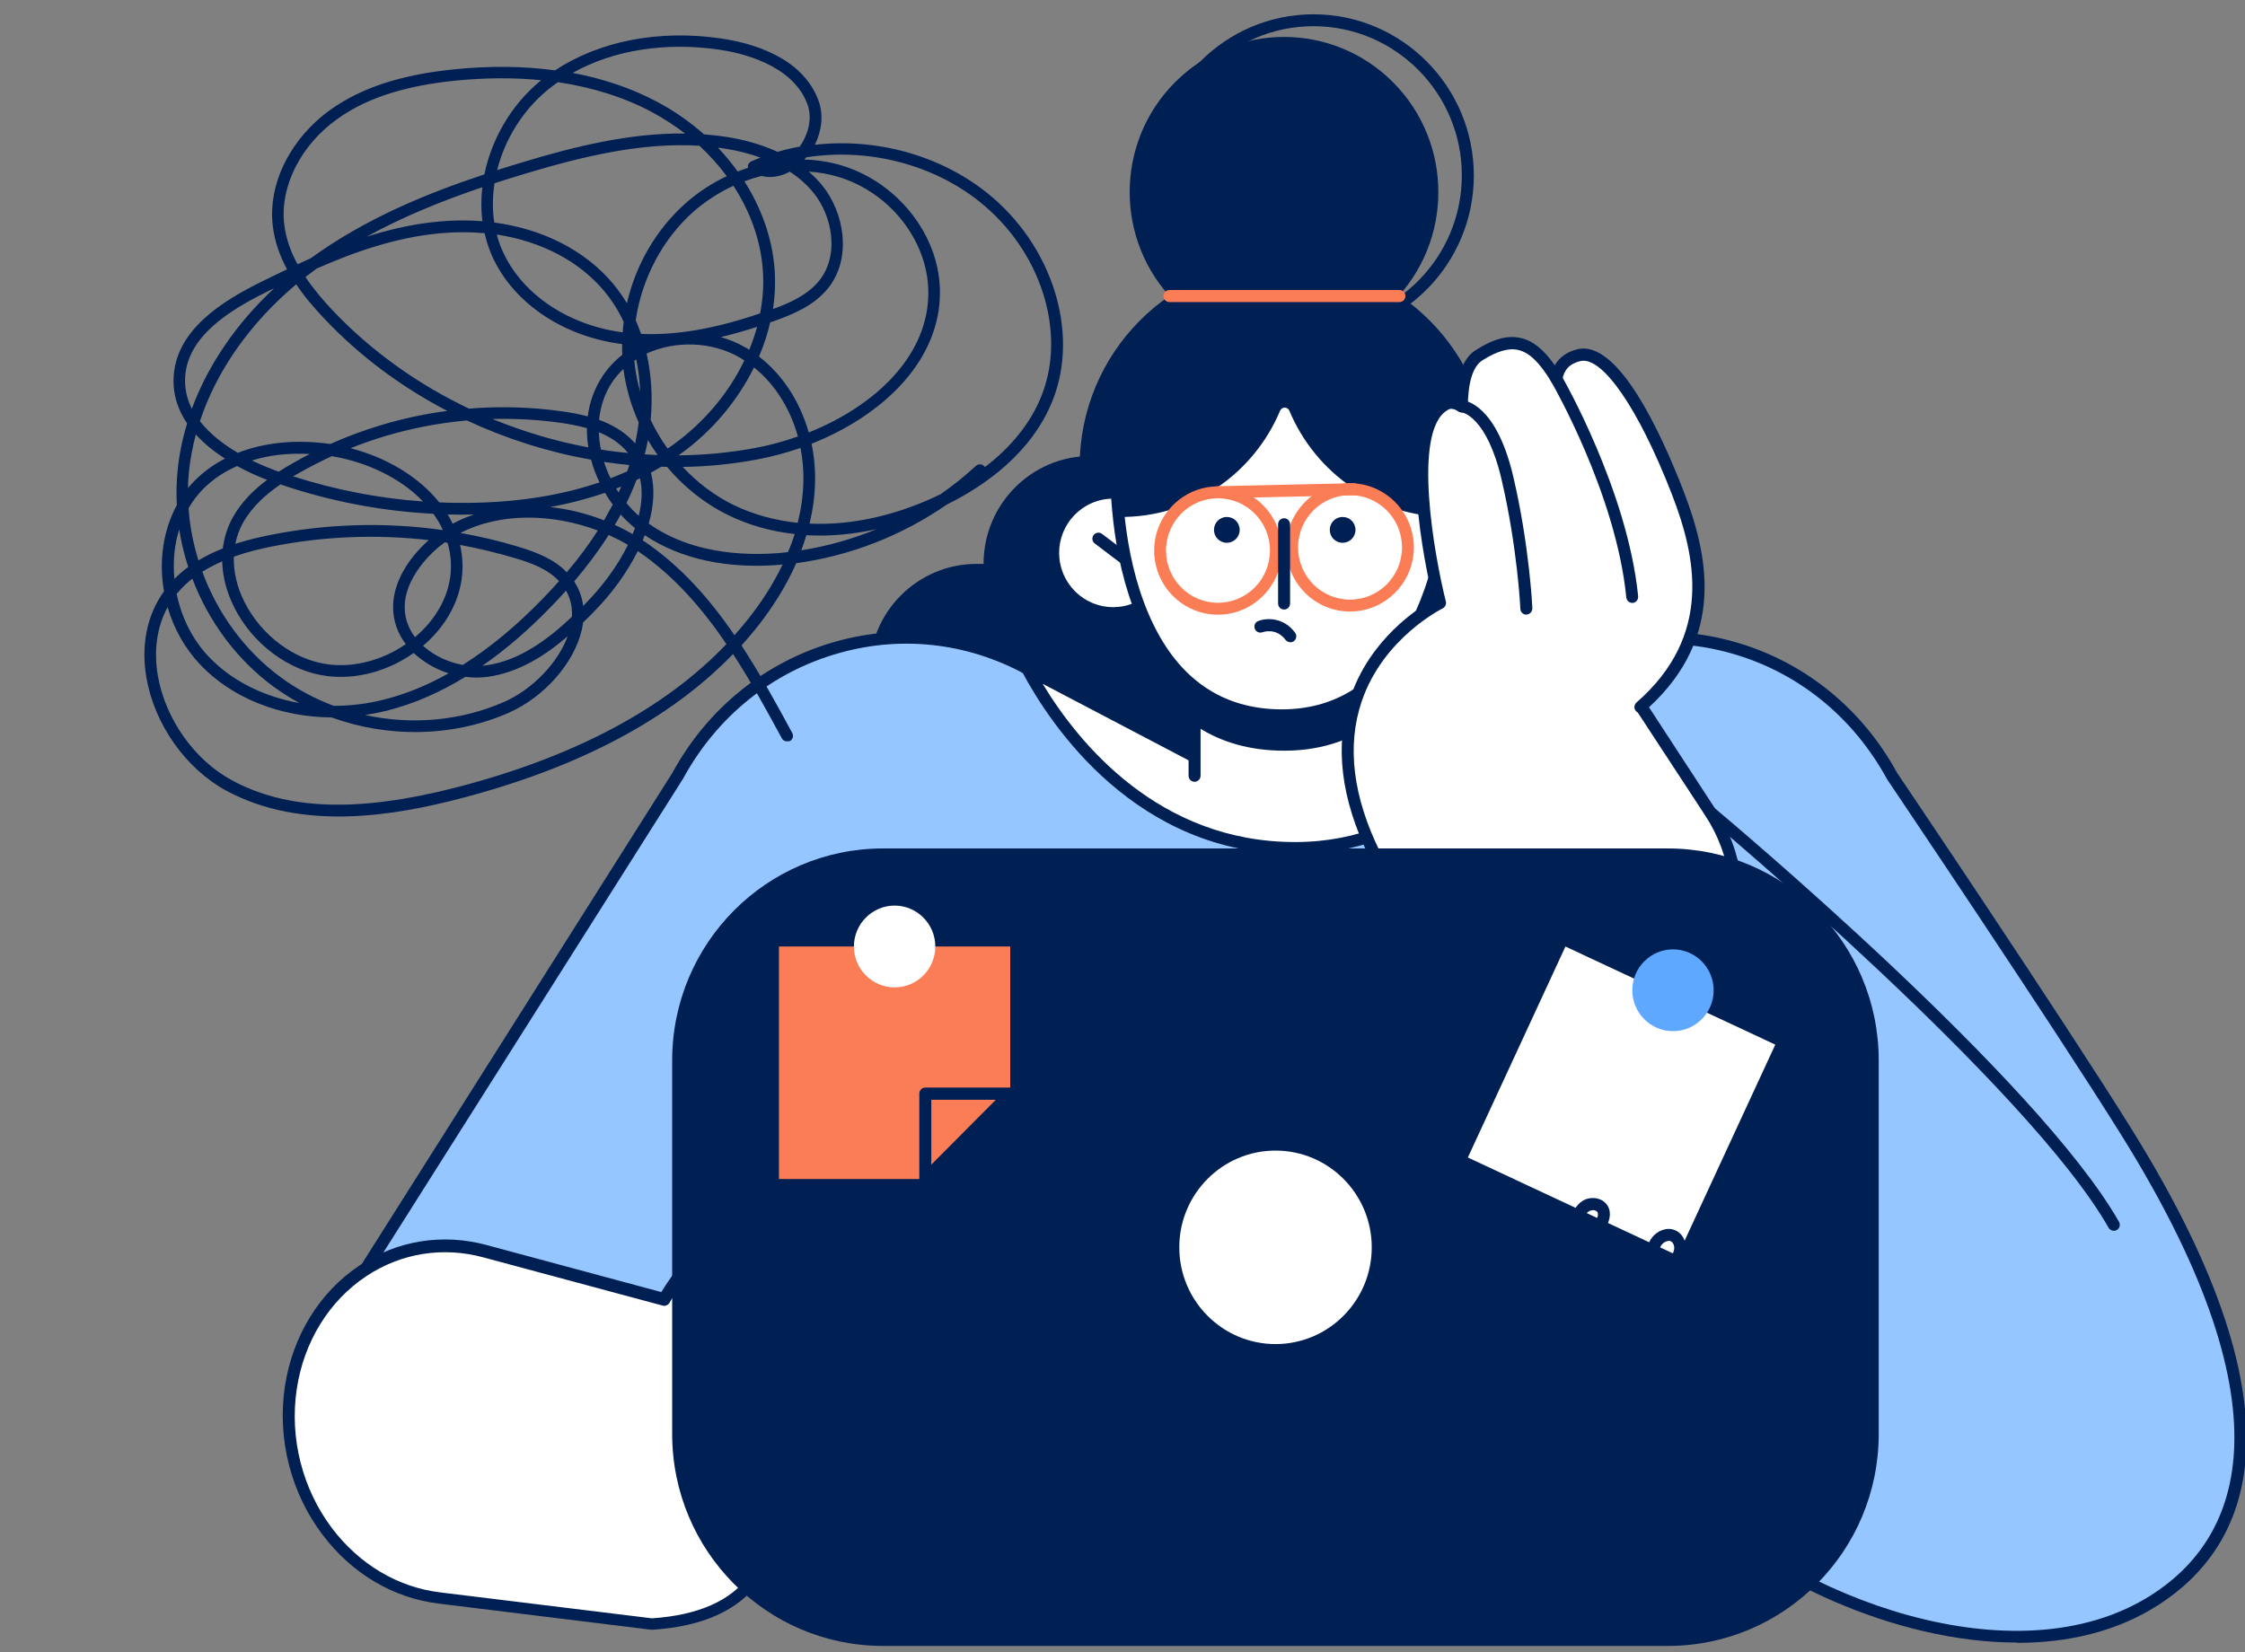 <svg xmlns="http://www.w3.org/2000/svg" width="125" height="92" viewBox="0 0 125 92" fill="none">
    <rect x="0" y="0" width="125" height="92" fill="#808080" stroke="none"/>
    <g clip-path="url(#clip0_2501_16647)">
        <path
            d="M66.449 33.201C66.624 32.634 66.719 32.034 66.719 31.403C66.719 28.085 64.048 25.392 60.741 25.392C57.434 25.392 54.764 28.077 54.764 31.403C54.636 31.403 54.509 31.403 54.382 31.403C51.083 31.403 48.404 34.089 48.404 37.414C48.404 40.739 51.075 43.425 54.382 43.425C56.21 43.425 57.84 42.602 58.937 41.307C59.867 43.401 61.958 44.864 64.39 44.864C67.689 44.864 70.368 42.178 70.368 38.853C70.368 36.255 68.731 34.048 66.441 33.209L66.449 33.201Z"
            fill="#001F53" />
        <path
            d="M76.624 33.201C76.449 32.634 76.354 32.034 76.354 31.403C76.354 28.085 79.025 25.392 82.332 25.392C85.639 25.392 88.31 28.077 88.31 31.403C88.437 31.403 88.564 31.403 88.691 31.403C91.99 31.403 94.669 34.089 94.669 37.414C94.669 40.739 91.998 43.425 88.691 43.425C86.863 43.425 85.233 42.602 84.136 41.307C83.206 43.401 81.116 44.864 78.683 44.864C75.384 44.864 72.705 42.178 72.705 38.853C72.705 36.255 74.343 34.048 76.632 33.209L76.624 33.201Z"
            fill="#001F53" />
        <path
            d="M118.43 63.097C114.574 56.894 105.345 43.209 105.345 43.209C101.378 35.943 92.491 33.377 85.48 37.47L76.274 42.609H67.395L57.586 37.47C50.566 33.377 41.679 35.943 37.72 43.209L19.445 72.113L26.305 76.781C26.305 81.953 26.289 83.496 26.289 83.496H94.065C99.908 89.419 112.5 93.888 119.972 89.1C130.227 82.537 121.268 67.645 118.43 63.089V63.097Z"
            fill="#96C6FF" />
        <path
            d="M112.309 91.474C105.488 91.474 97.976 87.868 93.922 83.832H26.289C26.201 83.832 26.114 83.8 26.05 83.736C25.987 83.672 25.955 83.584 25.955 83.496C25.955 83.496 25.963 81.985 25.971 76.957L19.262 72.393C19.111 72.289 19.071 72.089 19.166 71.938L37.442 43.033C39.413 39.42 42.649 36.822 46.536 35.727C50.336 34.664 54.326 35.176 57.76 37.182L67.482 42.282H76.195L85.321 37.182C88.747 35.184 92.737 34.664 96.537 35.735C100.425 36.822 103.66 39.428 105.639 43.057C105.719 43.169 114.9 56.79 118.716 62.929C128.788 79.124 125.06 86.262 120.155 89.395C117.857 90.866 115.147 91.49 112.317 91.49L112.309 91.474ZM26.623 83.16H94.065C94.153 83.16 94.24 83.192 94.304 83.256C99.828 88.852 112.198 93.68 119.797 88.82C124.447 85.846 127.937 78.996 118.152 63.273C114.344 57.15 105.162 43.537 105.075 43.401C103.167 39.9 100.075 37.414 96.362 36.375C92.737 35.359 88.93 35.847 85.655 37.758L76.449 42.905C76.402 42.929 76.346 42.945 76.29 42.945H67.411C67.355 42.945 67.308 42.929 67.26 42.905L57.45 37.758C54.159 35.839 50.359 35.343 46.727 36.367C43.014 37.406 39.922 39.892 38.03 43.369L19.913 72.017L26.504 76.502C26.591 76.566 26.647 76.67 26.647 76.782C26.647 80.634 26.639 82.473 26.631 83.16H26.623Z"
            fill="#001F53" />
        <path
            d="M71.537 37.47C77.846 37.47 82.96 32.327 82.96 25.983C82.96 19.639 77.846 14.496 71.537 14.496C65.228 14.496 60.113 19.639 60.113 25.983C60.113 32.327 65.228 37.47 71.537 37.47Z"
            fill="#001F53" />
        <path
            d="M77.57 16.808C80.925 13.433 80.925 7.962 77.57 4.588C74.214 1.213 68.773 1.213 65.417 4.588C62.061 7.962 62.061 13.433 65.417 16.808C68.773 20.182 74.214 20.182 77.57 16.808Z"
            fill="#001F53" />
        <path
            d="M73.134 18.749C68.214 18.749 64.207 14.72 64.207 9.772C64.207 4.824 68.214 0.796 73.134 0.796C78.055 0.796 82.062 4.824 82.062 9.772C82.062 14.72 78.055 18.749 73.134 18.749ZM73.134 1.459C68.579 1.459 64.875 5.184 64.875 9.764C64.875 14.345 68.579 18.07 73.134 18.07C77.689 18.07 81.394 14.345 81.394 9.764C81.394 5.184 77.689 1.459 73.134 1.459Z"
            fill="#001F53" />
        <path
            d="M59.112 31.698C59.613 33.289 61.298 34.176 62.88 33.673C64.462 33.169 65.344 31.475 64.843 29.884C64.342 28.293 62.657 27.406 61.075 27.91C59.493 28.413 58.611 30.108 59.112 31.698Z"
            fill="white" />
        <path
            d="M62.665 31.475C62.594 31.475 62.522 31.451 62.466 31.411L60.956 30.268C60.805 30.156 60.781 29.948 60.892 29.796C61.004 29.652 61.21 29.62 61.361 29.732L62.872 30.875C63.023 30.987 63.047 31.195 62.935 31.347C62.872 31.435 62.769 31.483 62.665 31.483V31.475Z"
            fill="#001F53" />
        <path
            d="M83.341 31.698C82.841 33.289 81.155 34.176 79.573 33.673C77.992 33.169 77.109 31.475 77.61 29.884C78.111 28.293 79.796 27.406 81.378 27.91C82.96 28.413 83.842 30.108 83.341 31.698Z"
            fill="white" />
        <path
            d="M79.788 31.475C79.685 31.475 79.589 31.427 79.518 31.339C79.406 31.195 79.438 30.979 79.581 30.867L81.092 29.724C81.235 29.612 81.449 29.644 81.561 29.788C81.672 29.932 81.64 30.148 81.497 30.26L79.987 31.403C79.923 31.451 79.86 31.467 79.788 31.467V31.475Z"
            fill="#001F53" />
        <path
            d="M57.204 37.254C58.905 40.435 63.54 47.23 72.109 47.23C80.011 47.23 84.303 40.851 86.156 37.094C85.933 37.214 85.702 37.334 85.48 37.462L76.274 42.602H67.395L57.586 37.462C57.458 37.39 57.331 37.318 57.204 37.254Z"
            fill="white" />
        <path
            d="M72.109 47.566C63.293 47.566 58.539 40.467 56.91 37.414C56.838 37.286 56.862 37.126 56.965 37.014C57.069 36.91 57.228 36.886 57.363 36.958L57.466 37.014C57.562 37.07 57.657 37.118 57.752 37.174L67.475 42.274H76.187L85.313 37.174C85.535 37.046 85.766 36.918 85.996 36.798C86.124 36.734 86.283 36.758 86.386 36.854C86.489 36.958 86.513 37.11 86.45 37.238C84.558 41.091 80.17 47.557 72.109 47.557V47.566ZM58.062 38.093C60.034 41.355 64.501 46.894 72.109 46.894C79.168 46.894 83.302 41.658 85.345 37.925L76.441 42.905C76.394 42.929 76.338 42.945 76.282 42.945H67.403C67.347 42.945 67.3 42.929 67.252 42.905L58.078 38.093H58.062Z"
            fill="#001F53" />
        <path d="M76.553 34.912H66.513V43.201H76.553V34.912Z" fill="white" />
        <path
            d="M76.553 43.537C76.37 43.537 76.219 43.385 76.219 43.201V35.248H66.847V43.201C66.847 43.385 66.695 43.537 66.513 43.537C66.33 43.537 66.179 43.385 66.179 43.201V34.912C66.179 34.728 66.33 34.576 66.513 34.576H76.553C76.736 34.576 76.886 34.728 76.886 34.912V43.201C76.886 43.385 76.736 43.537 76.553 43.537Z"
            fill="#001F53" />
        <path
            d="M66.513 40.371C67.753 41.219 69.287 41.746 71.179 41.802C73.381 41.866 75.146 41.267 76.553 40.252V35.583H66.513V40.371Z"
            fill="#001F53" />
        <path
            d="M71.839 16.311C66.656 16.143 62.323 20.116 62.156 25.2C61.989 30.276 63.341 39.588 71.068 39.844C78.794 40.1 80.75 30.891 80.917 25.815C81.084 20.739 77.014 16.479 71.839 16.311Z"
            fill="white" />
        <path
            d="M71.37 40.179C71.266 40.179 71.163 40.179 71.06 40.179C67.57 40.068 64.899 38.085 63.349 34.464C61.815 30.891 61.775 26.791 61.822 25.192C61.902 22.642 62.991 20.284 64.891 18.541C66.783 16.807 69.255 15.887 71.847 15.975C77.204 16.151 81.418 20.572 81.251 25.823C81.195 27.422 80.885 31.515 79.128 34.976C77.395 38.381 74.716 40.179 71.378 40.179H71.37ZM71.513 16.639C69.207 16.639 67.029 17.478 65.336 19.029C63.571 20.643 62.562 22.842 62.482 25.208C62.435 26.759 62.474 30.747 63.953 34.192C65.416 37.606 67.816 39.396 71.076 39.5C74.343 39.604 76.847 37.981 78.524 34.672C80.225 31.323 80.527 27.35 80.575 25.799C80.734 20.915 76.807 16.807 71.815 16.639C71.712 16.639 71.608 16.639 71.505 16.639H71.513Z"
            fill="#001F53" />
        <path
            d="M71.839 16.311C66.656 16.143 62.323 20.116 62.156 25.2C62.125 26.255 62.156 27.486 62.291 28.789C66.33 28.845 69.804 26.383 71.274 22.874C71.37 22.642 71.696 22.642 71.791 22.874C73.246 26.351 76.656 28.789 80.647 28.789C80.805 27.718 80.893 26.703 80.917 25.815C81.084 20.739 77.014 16.479 71.839 16.311Z"
            fill="#001F53" />
        <path
            d="M77.92 16.823H65.114C64.931 16.823 64.78 16.671 64.78 16.487C64.78 16.303 64.931 16.151 65.114 16.151H77.92C78.103 16.151 78.254 16.303 78.254 16.487C78.254 16.671 78.103 16.823 77.92 16.823Z"
            fill="#FB7D56" />
        <path
            d="M71.847 35.767C71.743 35.767 71.648 35.719 71.576 35.631C71.052 34.928 70.305 35.208 70.296 35.208C70.13 35.272 69.931 35.192 69.867 35.016C69.804 34.84 69.883 34.648 70.058 34.584C70.479 34.416 71.449 34.344 72.109 35.232C72.22 35.383 72.189 35.591 72.045 35.703C71.982 35.751 71.918 35.767 71.847 35.767Z"
            fill="#001F53" />
        <path
            d="M67.816 27.75C67.633 27.75 67.49 27.606 67.482 27.422C67.482 27.238 67.626 27.086 67.808 27.078L75.376 26.91C75.567 26.91 75.71 27.054 75.718 27.238C75.718 27.422 75.575 27.574 75.392 27.582L67.824 27.75H67.816Z"
            fill="#FB7D56" />
        <path
            d="M75.169 34.056C73.206 34.056 71.616 32.45 71.616 30.483C71.616 28.517 73.214 26.91 75.169 26.91C77.125 26.91 78.723 28.517 78.723 30.483C78.723 32.45 77.125 34.056 75.169 34.056ZM75.169 27.574C73.58 27.574 72.276 28.877 72.276 30.483C72.276 32.09 73.572 33.393 75.169 33.393C76.767 33.393 78.063 32.09 78.063 30.483C78.063 28.877 76.767 27.574 75.169 27.574Z"
            fill="#FB7D56" />
        <path
            d="M67.816 34.232C65.853 34.232 64.263 32.626 64.263 30.659C64.263 28.693 65.861 27.086 67.816 27.086C69.772 27.086 71.37 28.693 71.37 30.659C71.37 32.626 69.772 34.232 67.816 34.232ZM67.816 27.75C66.226 27.75 64.923 29.053 64.923 30.659C64.923 32.266 66.219 33.569 67.816 33.569C69.414 33.569 70.71 32.266 70.71 30.659C70.71 29.053 69.414 27.75 67.816 27.75Z"
            fill="#FB7D56" />
        <path
            d="M71.497 33.945C71.314 33.945 71.163 33.793 71.163 33.609V29.197C71.163 29.013 71.314 28.861 71.497 28.861C71.68 28.861 71.831 29.013 71.831 29.197V33.609C71.831 33.793 71.68 33.945 71.497 33.945Z"
            fill="#001F53" />
        <path
            d="M75.472 29.508C75.472 29.908 75.154 30.228 74.756 30.228C74.359 30.228 74.041 29.908 74.041 29.508C74.041 29.109 74.359 28.789 74.756 28.789C75.154 28.789 75.472 29.109 75.472 29.508Z"
            fill="#001F53" />
        <path
            d="M69.025 29.508C69.025 29.908 68.707 30.228 68.309 30.228C67.912 30.228 67.594 29.908 67.594 29.508C67.594 29.109 67.912 28.789 68.309 28.789C68.707 28.789 69.025 29.109 69.025 29.508Z"
            fill="#001F53" />
        <path
            d="M95.234 45.239L91.434 39.42L91.338 39.372C95.512 35.735 94.979 31.467 93.405 27.414C91.768 23.185 89.597 19.396 87.92 19.772C87.038 19.972 86.744 20.564 86.656 21.083C85.424 19.069 84.335 18.533 82.364 19.772C81.664 20.212 81.402 21.275 81.402 22.626C81.076 22.394 80.75 22.346 80.416 22.538C77.801 24.089 80.178 33.561 80.178 33.561C80.178 33.561 71.648 37.678 76.545 47.605C77.872 50.299 79.017 52.521 79.971 54.32C82.07 58.285 86.768 60.059 90.949 58.468C96.259 56.446 98.342 50.004 95.226 45.223L95.234 45.239Z"
            fill="white" />
        <path
            d="M87.833 59.396C84.51 59.396 81.322 57.581 79.685 54.488C78.62 52.473 77.459 50.203 76.258 47.757C74.645 44.488 74.287 41.474 75.193 38.821C76.306 35.551 78.977 33.857 79.796 33.393C79.375 31.634 77.666 23.793 80.249 22.25C80.456 22.13 80.742 22.026 81.084 22.106C81.155 20.763 81.521 19.9 82.189 19.484C83.174 18.861 83.969 18.653 84.693 18.829C85.353 18.981 85.949 19.46 86.569 20.34C86.831 19.892 87.268 19.58 87.849 19.445C90.114 18.933 92.491 24.137 93.715 27.286C95.099 30.851 96.116 35.423 91.815 39.388L95.512 45.056C97.054 47.414 97.436 50.307 96.569 52.993C95.703 55.679 93.699 57.789 91.068 58.796C90.003 59.204 88.906 59.396 87.825 59.396H87.833ZM80.837 22.762C80.742 22.762 80.662 22.794 80.591 22.842C78.62 24.009 79.86 30.931 80.504 33.497C80.543 33.649 80.464 33.809 80.329 33.881C80.297 33.897 77.022 35.519 75.821 39.052C74.979 41.53 75.32 44.368 76.855 47.469C78.063 49.907 79.208 52.17 80.273 54.176C82.292 57.981 86.831 59.7 90.838 58.173C93.27 57.245 95.13 55.287 95.941 52.793C96.744 50.299 96.386 47.621 94.955 45.431L91.187 39.676C91.092 39.628 91.02 39.532 91.005 39.42C90.989 39.308 91.036 39.196 91.116 39.124C95.401 35.391 94.423 30.971 93.095 27.542C91.235 22.746 89.216 19.828 88 20.108C87.412 20.244 87.085 20.579 86.99 21.147C86.966 21.283 86.863 21.395 86.728 21.419C86.585 21.443 86.45 21.387 86.378 21.267C85.718 20.18 85.154 19.636 84.542 19.492C84.001 19.364 83.365 19.548 82.538 20.068C82.014 20.396 81.736 21.291 81.728 22.642C81.728 22.77 81.656 22.882 81.545 22.938C81.434 22.994 81.298 22.986 81.195 22.914C81.044 22.81 80.925 22.77 80.822 22.77L80.837 22.762Z"
            fill="#001F53" />
        <path
            d="M84.987 34.232C84.812 34.232 84.661 34.089 84.653 33.913C84.653 33.881 84.494 30.499 83.604 26.695C82.777 23.154 81.394 22.962 81.378 22.962C81.195 22.946 81.06 22.786 81.068 22.602C81.084 22.418 81.235 22.274 81.426 22.29C81.616 22.306 83.318 22.538 84.256 26.535C85.162 30.395 85.321 33.841 85.321 33.873C85.321 34.056 85.186 34.216 85.003 34.224C85.003 34.224 84.995 34.224 84.987 34.224V34.232Z"
            fill="#001F53" />
        <path
            d="M90.885 33.577C90.718 33.577 90.575 33.449 90.551 33.273C89.987 27.502 86.41 21.323 86.37 21.259C86.275 21.099 86.33 20.891 86.489 20.803C86.648 20.707 86.855 20.763 86.942 20.923C86.982 20.987 90.623 27.302 91.211 33.209C91.227 33.393 91.092 33.561 90.909 33.577C90.901 33.577 90.885 33.577 90.877 33.577H90.885Z"
            fill="#001F53" />
        <path
            d="M117.691 68.54C117.571 68.54 117.46 68.476 117.404 68.372C112.929 60.507 95.21 45.647 95.027 45.503C94.884 45.383 94.868 45.175 94.987 45.032C95.106 44.888 95.313 44.872 95.456 44.992C96.188 45.607 113.454 60.083 117.985 68.045C118.072 68.205 118.024 68.412 117.857 68.5C117.802 68.532 117.746 68.548 117.691 68.548V68.54Z"
            fill="#001F53" />
        <path
            d="M54.8 57.767C51.163 58.804 45.722 63.178 43.5 65.054C43.17 65.321 42.839 65.614 42.494 65.918C38.551 69.508 36.983 72.362 36.983 72.362L26.999 69.677C21.932 68.311 17.006 71.782 16.185 77.292C15.347 82.937 19.164 88.337 24.454 88.984L36.289 90.441C44.516 89.889 42.797 83.267 42.797 83.267C42.797 83.267 51.535 91.743 55.266 85.755C55.977 84.609 56.031 83.586 55.639 82.685C58.046 83.295 60.258 83.254 61.574 81.832C63.76 79.456 59.679 76.517 55.399 74.29C59.638 75.82 64.258 76.816 65.242 74.397C66.246 71.924 61.856 68.434 56.837 66.055C57.525 64.848 58.397 63.655 59.287 63.238C61.314 62.304 68.22 63.676 68.244 60.336C68.258 56.989 59.456 56.446 54.794 57.776L54.8 57.767Z"
            fill="white" />
        <path
            d="M52.705 88.098C52.542 88.136 52.37 88.169 52.202 88.184C48.844 88.597 44.86 85.511 43.269 84.132C43.345 85.116 43.254 86.707 42.256 88.094C41.117 89.679 39.124 90.58 36.324 90.761C36.301 90.767 36.283 90.763 36.258 90.76L24.423 89.304C21.892 88.994 19.595 87.635 17.959 85.469C16.194 83.138 15.431 80.132 15.86 77.229C16.282 74.402 17.802 71.938 20.036 70.462C22.137 69.075 24.64 68.677 27.09 69.335L36.822 71.956C37.276 71.208 38.919 68.714 42.269 65.659C42.619 65.338 42.966 65.041 43.289 64.784C45.484 62.931 51 58.49 54.706 57.436C58.603 56.328 65.054 56.494 67.525 58.387C68.231 58.926 68.589 59.58 68.584 60.321C68.568 62.862 65.231 63.015 62.545 63.128C61.26 63.187 60.055 63.236 59.428 63.525C58.794 63.815 58.064 64.638 57.313 65.892C61.908 68.134 66.708 71.666 65.553 74.504C64.828 76.286 62.394 76.635 58.315 75.543C60.851 77.158 62.255 78.647 62.486 79.981C62.614 80.731 62.391 81.416 61.825 82.035C60.654 83.308 58.746 83.671 56.151 83.122C56.353 84.018 56.156 84.952 55.556 85.908C54.833 87.074 53.877 87.802 52.709 88.08L52.705 88.098ZM42.727 82.938C42.836 82.913 42.949 82.943 43.033 83.022C43.086 83.075 48.223 88.005 52.12 87.522C53.319 87.376 54.276 86.722 54.995 85.573C55.605 84.59 55.721 83.692 55.345 82.821C55.292 82.702 55.317 82.564 55.394 82.472C55.478 82.378 55.605 82.332 55.728 82.368C58.369 83.038 60.26 82.777 61.334 81.61C61.756 81.148 61.92 80.665 61.827 80.129C61.559 78.608 59.289 76.7 55.25 74.597C55.093 74.519 55.024 74.33 55.099 74.164C55.167 74 55.353 73.923 55.514 73.983C60.879 75.919 64.228 76.026 64.937 74.281C65.875 71.979 61.322 68.561 56.698 66.367C56.615 66.329 56.549 66.255 56.519 66.163C56.497 66.07 56.501 65.979 56.546 65.894C57.449 64.316 58.326 63.319 59.145 62.943C59.882 62.604 61.101 62.544 62.509 62.488C65.031 62.373 67.901 62.249 67.91 60.341C67.917 59.814 67.653 59.351 67.117 58.944C64.837 57.203 58.571 57.059 54.888 58.107C51.304 59.124 45.878 63.495 43.712 65.332C43.389 65.59 43.057 65.882 42.721 66.192C38.874 69.703 37.297 72.517 37.279 72.546C37.205 72.679 37.049 72.748 36.901 72.71L26.918 70.024C24.658 69.412 22.343 69.782 20.406 71.064C18.328 72.437 16.914 74.728 16.521 77.368C16.116 80.093 16.837 82.919 18.486 85.106C20.015 87.124 22.15 88.391 24.497 88.679L36.305 90.125C38.877 89.949 40.698 89.146 41.708 87.74C43.087 85.826 42.484 83.399 42.477 83.368C42.442 83.22 42.504 83.065 42.634 82.993C42.663 82.978 42.693 82.963 42.724 82.956L42.727 82.938Z"
            fill="#001F53" />
        <path
            d="M58.579 74.439C58.516 74.439 58.444 74.424 58.388 74.376C58.349 74.352 54.565 71.706 51.957 70.707C51.782 70.643 51.703 70.451 51.767 70.275C51.83 70.099 52.021 70.011 52.196 70.083C54.883 71.114 58.619 73.72 58.77 73.832C58.921 73.936 58.961 74.144 58.849 74.296C58.786 74.391 58.682 74.439 58.579 74.439Z"
            fill="#001F53" />
        <path
            d="M53.611 90.346C53.508 90.346 53.404 90.299 53.333 90.203C50.582 86.198 43.261 81.681 43.189 81.634C43.03 81.538 42.983 81.33 43.078 81.17C43.173 81.01 43.38 80.962 43.539 81.058C43.841 81.242 51.059 85.694 53.881 89.819C53.984 89.971 53.945 90.179 53.794 90.282C53.738 90.323 53.666 90.338 53.603 90.338L53.611 90.346Z"
            fill="#001F53" />
        <path
            d="M55.296 82.121C55.193 82.121 55.089 82.073 55.026 81.977C52.705 78.628 47.903 75.503 47.855 75.471C47.705 75.367 47.657 75.167 47.752 75.007C47.855 74.855 48.054 74.807 48.213 74.903C48.412 75.031 53.174 78.132 55.566 81.594C55.67 81.746 55.638 81.953 55.487 82.057C55.431 82.097 55.36 82.121 55.296 82.121Z"
            fill="#001F53" />
        <path
            d="M92.865 47.25H49.167C42.683 47.25 37.426 52.536 37.426 59.057V79.856C37.426 86.376 42.683 91.662 49.167 91.662H92.865C99.349 91.662 104.606 86.376 104.606 79.856V59.057C104.606 52.536 99.349 47.25 92.865 47.25Z"
            fill="#001F53" />
        <path
            d="M76.378 69.464C76.378 72.438 73.977 74.852 71.02 74.852C68.063 74.852 65.662 72.438 65.662 69.464C65.662 66.491 68.063 64.076 71.02 64.076C73.977 64.076 76.378 66.491 76.378 69.464Z"
            fill="white" />
        <path d="M51.52 65.659H43.372V52.71H56.25V61.311L51.52 65.659Z" fill="#FB7D56" />
        <path
            d="M51.52 65.995C51.48 65.995 51.433 65.987 51.393 65.971C51.266 65.923 51.186 65.795 51.186 65.659V60.903C51.186 60.719 51.337 60.567 51.52 60.567H56.25C56.385 60.567 56.504 60.647 56.56 60.775C56.608 60.903 56.584 61.047 56.489 61.143L51.759 65.899C51.695 65.963 51.608 65.995 51.52 65.995ZM51.854 61.247V64.86L55.447 61.247H51.854Z"
            fill="#001F53" />
        <path d="M98.847 58.176L87.163 52.712L81.729 64.461L93.414 69.925L98.847 58.176Z"
            fill="white" />
        <path
            d="M52.077 52.71C52.077 53.973 51.059 54.988 49.811 54.988C48.563 54.988 47.545 53.965 47.545 52.71C47.545 51.455 48.563 50.432 49.811 50.432C51.059 50.432 52.077 51.455 52.077 52.71Z"
            fill="white" />
        <path
            d="M95.416 55.148C95.416 56.411 94.399 57.426 93.151 57.426C91.903 57.426 90.885 56.403 90.885 55.148C90.885 53.893 91.903 52.87 93.151 52.87C94.399 52.87 95.416 53.893 95.416 55.148Z"
            fill="#5EA8FF" />
        <path
            d="M43.91 41.273C43.77 41.316 43.605 41.252 43.533 41.119C42.699 39.586 41.824 37.968 40.816 36.422C37.299 40.067 32.188 42.766 25.586 44.479C22.045 45.397 16.849 46.343 12.572 44.017C10.338 42.794 8.605 40.34 8.154 37.749C7.839 35.928 8.186 34.241 9.131 32.932C8.839 31.267 9.076 29.54 9.846 28.13C9.809 27.476 9.827 26.813 9.894 26.151C9.981 25.289 10.159 24.432 10.419 23.582C9.911 22.835 9.607 21.961 9.671 20.943C9.842 18.351 12.369 16.774 14.553 15.692C15.023 15.46 15.502 15.226 15.982 14.999C15.579 14.253 15.281 13.426 15.183 12.538C14.924 10.206 16.19 7.688 18.402 6.11C20.13 4.881 22.326 4.16 25.303 3.86C27.269 3.663 29.147 3.679 30.906 3.918C33.376 2.286 36.675 1.637 40.136 2.14C41.766 2.378 44.641 3.131 45.563 5.571C45.88 6.409 45.74 7.311 45.37 8.064C48.741 7.678 52.293 8.616 54.95 10.734C58.574 13.623 60.12 18.48 58.618 22.278C57.455 25.219 54.85 27.046 52.721 28.096C50.231 29.824 47.337 30.959 44.335 31.364C43.721 32.751 42.931 33.932 42.214 34.847C41.915 35.221 41.607 35.59 41.287 35.947C42.336 37.553 43.254 39.231 44.113 40.822C44.202 40.982 44.14 41.179 43.989 41.266C43.967 41.272 43.944 41.279 43.922 41.286L43.91 41.273ZM9.332 33.813C8.74 34.901 8.548 36.217 8.788 37.63C9.205 40.028 10.813 42.309 12.881 43.437C15.982 45.129 19.967 45.254 25.427 43.846C31.97 42.15 37.014 39.471 40.447 35.868C39.098 33.882 37.509 32.041 35.511 30.689C34.903 31.912 34.028 33.103 33.025 34.112C32.846 34.296 32.66 34.482 32.464 34.663C32.451 34.805 32.42 34.944 32.389 35.084C31.965 36.941 30.285 38.837 28.302 39.705C25.207 41.055 21.621 41.101 18.465 39.954C15.61 39.933 12.921 38.888 11.143 37.007C10.278 36.092 9.67 34.985 9.332 33.813ZM35.782 30.088C37.872 31.477 39.511 33.351 40.896 35.375C41.173 35.064 41.434 34.75 41.692 34.428C42.323 33.629 43.01 32.617 43.575 31.44C40.56 31.719 37.883 31.141 35.897 29.802C35.863 29.901 35.826 29.994 35.782 30.088ZM20.347 39.823C22.904 40.38 25.63 40.156 28.04 39.102C29.639 38.408 31.063 36.922 31.607 35.434C30.325 36.536 28.852 37.461 27.147 37.693C26.744 37.749 26.323 37.747 25.912 37.693C24.454 38.588 22.982 39.22 21.503 39.587C21.119 39.678 20.73 39.755 20.352 39.813L20.347 39.823ZM18.585 39.309C19.498 39.309 20.425 39.199 21.348 38.968C22.557 38.667 23.773 38.177 24.98 37.496C24.321 37.289 23.709 36.947 23.198 36.509C23.143 36.461 23.088 36.412 23.033 36.364C21.597 37.383 19.82 37.864 18.181 37.645C16.088 37.37 14.069 35.87 13.039 33.82C12.614 32.974 12.393 32.108 12.372 31.262C11.994 31.425 11.624 31.618 11.264 31.841C12.115 34.156 13.624 36.24 15.616 37.707C16.53 38.38 17.53 38.914 18.585 39.309ZM26.872 37.078C26.936 37.074 26.997 37.064 27.059 37.053C28.897 36.806 30.494 35.625 31.844 34.348C31.876 33.81 31.762 33.325 31.517 32.888C31.252 33.188 30.978 33.482 30.688 33.78C29.433 35.077 28.159 36.177 26.863 37.072L26.872 37.078ZM23.548 35.957C23.548 35.957 23.593 36 23.614 36.018C24.214 36.534 24.975 36.889 25.768 37.03C27.266 36.082 28.759 34.851 30.224 33.336C30.538 33.014 30.835 32.689 31.125 32.365C30.501 31.686 29.556 31.339 28.627 31.068C27.635 30.776 26.634 30.535 25.617 30.347C25.667 30.567 25.7 30.785 25.728 31.011C25.898 32.672 25.257 34.319 23.918 35.634C23.8 35.751 23.68 35.86 23.55 35.964L23.548 35.957ZM44.612 30.647C46.053 30.422 47.465 30.019 48.816 29.465C47.484 29.762 46.163 29.878 44.898 29.806C44.808 30.093 44.717 30.38 44.614 30.655L44.612 30.647ZM9.834 33.069C10.1 34.352 10.69 35.586 11.615 36.564C12.894 37.914 14.687 38.8 16.665 39.151C16.171 38.878 15.683 38.571 15.228 38.239C13.173 36.725 11.612 34.6 10.71 32.227C10.448 32.428 10.202 32.657 9.98 32.911C9.932 32.966 9.884 33.021 9.836 33.076L9.834 33.069ZM36.113 29.152C38.706 31.005 42.05 30.959 43.868 30.75C44.019 30.421 44.138 30.093 44.25 29.742C42.938 29.595 41.696 29.249 40.559 28.692C39.234 28.046 38.073 27.114 37.14 26C37.035 26 36.92 25.994 36.815 25.993C36.631 26.106 36.437 26.213 36.243 26.32C36.469 27.202 36.406 28.171 36.12 29.15L36.113 29.152ZM45.075 29.16C47.293 29.26 49.671 28.768 52.011 27.695C52.132 27.642 52.251 27.581 52.377 27.519C53.065 27.043 53.72 26.512 54.34 25.943C54.472 25.821 54.678 25.832 54.797 25.959C54.811 25.979 54.822 25.991 54.837 26.012C56.13 25.028 57.332 23.714 57.999 22.019C59.401 18.478 57.942 13.936 54.533 11.226C51.867 9.102 48.254 8.231 44.887 8.763C44.851 8.806 44.821 8.839 44.786 8.883C45.487 8.906 46.181 9.012 46.846 9.209C49.96 10.142 52.268 13.055 52.334 16.136C52.417 20.08 49.131 23.152 45.186 24.711C45.333 25.413 45.399 26.14 45.381 26.884C45.36 27.669 45.251 28.433 45.075 29.16ZM31.969 32.378C32.239 32.792 32.41 33.251 32.47 33.745C32.5 33.711 32.53 33.678 32.562 33.651C33.533 32.668 34.388 31.516 34.963 30.344C34.619 30.14 34.267 29.962 33.892 29.791C33.346 30.655 32.701 31.515 31.963 32.388L31.969 32.378ZM13.02 31.001C12.993 31.821 13.19 32.687 13.612 33.525C14.544 35.385 16.376 36.747 18.259 36.997C19.714 37.19 21.298 36.767 22.594 35.872C22.138 35.271 21.895 34.574 21.888 33.853C21.875 32.632 22.514 31.594 23.043 30.939C23.303 30.625 23.58 30.338 23.873 30.079C20.955 29.744 17.988 29.863 15.111 30.441C14.487 30.565 13.756 30.738 13.02 31.001ZM38.013 26.004C38.823 26.871 39.777 27.597 40.829 28.115C41.927 28.651 43.141 28.982 44.416 29.116C44.597 28.404 44.708 27.648 44.731 26.869C44.751 26.214 44.693 25.566 44.571 24.946C43.795 25.212 43.005 25.427 42.218 25.576C40.829 25.842 39.427 25.982 38.013 26.004ZM24.772 30.197C24.321 30.52 23.912 30.904 23.548 31.355C23.082 31.926 22.522 32.825 22.534 33.853C22.542 34.524 22.796 35.072 23.106 35.482C23.228 35.38 23.341 35.273 23.462 35.163C24.657 33.99 25.237 32.54 25.086 31.076C25.055 30.785 25.001 30.501 24.918 30.226C24.867 30.217 24.816 30.208 24.767 30.206L24.772 30.197ZM25.625 29.679C26.698 29.866 27.768 30.119 28.815 30.435C29.81 30.734 30.827 31.108 31.557 31.87C32.219 31.093 32.792 30.319 33.285 29.545C30.799 28.609 27.889 28.515 25.627 29.686L25.625 29.679ZM34.233 29.234C34.578 29.389 34.904 29.558 35.226 29.745C35.273 29.633 35.318 29.514 35.358 29.405C35.327 29.382 35.303 29.357 35.274 29.341C35.025 29.132 34.787 28.904 34.559 28.656C34.456 28.85 34.345 29.046 34.227 29.244L34.233 29.234ZM34.884 28.022C35.097 28.274 35.323 28.514 35.565 28.725C35.741 27.998 35.784 27.287 35.636 26.634C35.574 26.669 35.502 26.699 35.438 26.727C35.277 27.157 35.087 27.596 34.877 28.024L34.884 28.022ZM30.631 28.238C31.657 28.349 32.677 28.601 33.631 28.978C33.8 28.683 33.962 28.39 34.117 28.1C33.964 27.887 33.818 27.671 33.684 27.444C32.719 27.776 31.702 28.043 30.631 28.238ZM34.309 27.214C34.356 27.289 34.401 27.357 34.446 27.424C34.495 27.32 34.542 27.209 34.589 27.097C34.495 27.134 34.401 27.17 34.307 27.206L34.309 27.214ZM37.786 25.359C39.234 25.343 40.678 25.206 42.098 24.939C42.878 24.792 43.661 24.579 44.426 24.307C43.999 22.756 43.143 21.392 41.983 20.461C41.066 22.321 39.651 24.023 37.851 25.307C37.831 25.321 37.803 25.337 37.783 25.351L37.786 25.359ZM42.261 19.857C43.573 20.864 44.543 22.365 45.029 24.084C48.718 22.611 51.77 19.78 51.687 16.161C51.624 13.356 49.515 10.698 46.667 9.847C46.136 9.692 45.588 9.589 45.029 9.556C45.292 9.785 45.544 10.033 45.776 10.32C47.002 11.816 47.459 14.372 46.103 16.057C45.316 17.034 44.121 17.517 43.065 17.893C43.005 17.911 42.946 17.929 42.882 17.957C42.737 18.601 42.525 19.234 42.261 19.857ZM24.458 27.979C25.137 28.009 25.824 28.012 26.514 27.998C29.054 27.935 31.353 27.556 33.38 26.862C33.185 26.458 33.026 26.036 32.91 25.6C30.523 25.178 28.193 24.438 25.995 23.415C23.779 23.614 21.594 24.129 19.52 24.96C21.428 25.454 23.276 26.494 24.458 27.979ZM13.369 30.205C13.946 30.031 14.497 29.904 14.984 29.806C18.149 29.165 21.421 29.068 24.615 29.514C24.63 29.509 24.635 29.5 24.649 29.495C24.509 29.189 24.331 28.894 24.133 28.613C21.239 28.465 18.378 27.919 15.616 26.977C14.819 27.518 14.03 28.22 13.521 29.129C13.323 29.489 13.182 29.88 13.103 30.286C13.192 30.259 13.28 30.232 13.369 30.205ZM33.631 25.715C33.725 26.027 33.851 26.338 33.997 26.635C34.316 26.514 34.623 26.381 34.922 26.249C34.967 26.13 35.005 26.013 35.042 25.897C34.569 25.853 34.099 25.792 33.626 25.724L33.631 25.715ZM24.927 28.648C25.027 28.821 25.125 28.986 25.204 29.165C25.586 28.96 25.979 28.793 26.389 28.652C25.9 28.663 25.408 28.665 24.919 28.651L24.927 28.648ZM35.897 25.305C36.136 25.322 36.38 25.329 36.617 25.339C36.424 25.073 36.241 24.787 36.075 24.505C36.026 24.771 35.963 25.042 35.897 25.305ZM36.232 23.394C36.496 23.947 36.812 24.485 37.172 24.984C37.272 24.913 37.372 24.843 37.471 24.772C39.21 23.524 40.585 21.874 41.445 20.071C41.366 20.022 41.287 19.973 41.207 19.924C39.611 18.995 37.585 18.967 36.003 19.689C36.269 20.866 36.348 22.117 36.228 23.379L36.232 23.394ZM33.459 25.036C33.96 25.12 34.462 25.179 34.97 25.229C34.906 25.151 34.832 25.067 34.761 24.991C34.361 24.577 33.87 24.287 33.346 24.072C33.354 24.394 33.394 24.715 33.456 25.029L33.459 25.036ZM33.364 23.385C34.044 23.634 34.695 23.997 35.221 24.536C35.268 24.586 35.318 24.644 35.366 24.695C35.45 24.304 35.517 23.911 35.561 23.524C35.148 22.61 34.864 21.64 34.722 20.636C34.713 20.607 34.714 20.582 34.712 20.55C34.479 20.767 34.265 21.018 34.086 21.283C33.658 21.924 33.431 22.642 33.355 23.38L33.364 23.385ZM9.978 29.478C9.707 30.347 9.62 31.291 9.712 32.237C9.954 31.994 10.211 31.777 10.481 31.574C10.257 30.887 10.088 30.192 9.978 29.478ZM16.32 26.528C18.679 27.284 21.097 27.754 23.555 27.927C22.271 26.587 20.353 25.714 18.476 25.405C17.837 25.696 17.209 26.024 16.588 26.374C16.499 26.426 16.41 26.477 16.32 26.528ZM27.416 23.334C29.138 24.038 30.93 24.576 32.76 24.915C32.701 24.559 32.674 24.202 32.679 23.844C32.177 23.703 31.673 23.612 31.218 23.547C29.953 23.37 28.681 23.3 27.416 23.334ZM10.499 28.29C10.563 29.277 10.754 30.258 11.048 31.208C11.486 30.945 11.944 30.726 12.406 30.545C12.482 29.938 12.661 29.356 12.959 28.82C13.44 27.952 14.139 27.27 14.87 26.724C14.441 26.561 13.839 26.305 13.201 25.954C12.488 26.267 11.856 26.686 11.335 27.209C11.006 27.535 10.73 27.903 10.501 28.297L10.499 28.29ZM26.104 22.757C27.829 22.616 29.579 22.663 31.308 22.911C31.754 22.971 32.241 23.059 32.724 23.189C32.826 22.403 33.089 21.642 33.56 20.931C33.861 20.483 34.234 20.086 34.651 19.757C34.639 19.558 34.637 19.363 34.64 19.16C34.572 19.148 34.496 19.138 34.431 19.134C31.196 18.659 28.486 16.768 27.368 14.185C27.202 13.796 27.074 13.397 26.982 12.986C26.177 12.913 25.346 12.913 24.498 12.991C22.095 13.215 19.812 13.995 17.639 14.953C17.507 15.05 17.375 15.146 17.25 15.241C17.172 15.305 17.085 15.364 17.008 15.428C17.492 16.15 18.044 16.778 18.52 17.284C20.676 19.561 23.274 21.405 26.111 22.755L26.104 22.757ZM35.322 20.082C35.337 20.239 35.352 20.397 35.375 20.552C35.43 20.974 35.526 21.4 35.642 21.811C35.619 21.201 35.55 20.597 35.424 20.018C35.389 20.037 35.357 20.063 35.329 20.079L35.322 20.082ZM40.133 18.772C40.618 18.909 41.09 19.108 41.54 19.369C41.6 19.408 41.658 19.439 41.718 19.477C41.891 19.06 42.037 18.634 42.156 18.201C41.458 18.428 40.781 18.617 40.133 18.772ZM14.019 25.642C14.557 25.901 15.034 26.09 15.334 26.202C15.397 26.223 15.46 26.245 15.523 26.266C15.779 26.1 16.033 25.95 16.274 25.812C16.597 25.625 16.922 25.445 17.252 25.281C16.089 25.227 14.991 25.332 14.021 25.649L14.019 25.642ZM21.171 23.689C22.391 23.32 23.641 23.047 24.907 22.884C22.351 21.555 20.011 19.819 18.041 17.729C17.553 17.211 16.991 16.577 16.493 15.835C13.91 18.005 12.056 20.66 11.131 23.456C11.698 24.185 12.482 24.776 13.245 25.218C14.681 24.654 16.393 24.469 18.223 24.703C18.282 24.709 18.333 24.718 18.392 24.725C19.302 24.319 20.231 23.974 21.178 23.687L21.171 23.689ZM10.903 24.198C10.726 24.869 10.598 25.541 10.526 26.212C10.493 26.53 10.469 26.854 10.47 27.178C10.602 27.025 10.733 26.871 10.876 26.731C11.356 26.261 11.905 25.859 12.527 25.541C11.955 25.171 11.385 24.726 10.903 24.198ZM35.697 18.596C37.644 18.681 39.801 18.312 42.326 17.451C42.48 16.625 42.537 15.796 42.469 14.981C42.344 13.363 41.766 11.768 40.836 10.345C40.036 10.717 39.272 11.208 38.596 11.802C36.877 13.329 35.734 15.533 35.395 17.835C35.501 18.079 35.602 18.333 35.695 18.589L35.697 18.596ZM41.449 10.103C42.399 11.593 42.987 13.249 43.125 14.937C43.183 15.69 43.155 16.454 43.037 17.212C43.96 16.876 44.965 16.434 45.605 15.639C46.757 14.211 46.346 12.022 45.284 10.72C44.9 10.252 44.453 9.868 43.973 9.559C43.461 9.843 42.914 9.928 42.399 9.8C42.084 9.879 41.768 9.982 41.454 10.093L41.449 10.103ZM27.66 13.066C27.74 13.358 27.835 13.646 27.959 13.925C28.991 16.299 31.504 18.047 34.526 18.488C34.577 18.497 34.619 18.5 34.67 18.509C34.683 18.311 34.705 18.117 34.727 17.924C34.434 17.298 34.066 16.72 33.635 16.201C32.235 14.53 30.112 13.435 27.667 13.063L27.66 13.066ZM27.522 12.393C30.221 12.753 32.573 13.941 34.123 15.785C34.412 16.128 34.668 16.497 34.907 16.887C35.395 14.759 36.527 12.785 38.169 11.323C38.862 10.707 39.639 10.204 40.464 9.809C40.016 9.206 39.505 8.638 38.945 8.117C35.688 7.917 32.389 8.729 29.281 9.661C28.704 9.836 28.127 10.01 27.532 10.207C27.422 10.938 27.411 11.68 27.519 12.386L27.522 12.393ZM15.267 16.052C15.118 16.121 14.979 16.196 14.83 16.265C12.8 17.269 10.453 18.718 10.311 20.977C10.268 21.639 10.416 22.235 10.681 22.764C11.578 20.334 13.149 18.024 15.267 16.052ZM39.967 8.214C40.369 8.636 40.738 9.084 41.073 9.551C41.261 9.478 41.458 9.41 41.648 9.345C41.641 9.322 41.64 9.291 41.64 9.266C41.644 9.143 41.725 9.037 41.831 8.989C42.002 8.913 42.175 8.844 42.348 8.776C41.68 8.54 41.019 8.383 40.442 8.289C40.281 8.265 40.12 8.241 39.952 8.218L39.967 8.214ZM43.301 8.455C43.708 8.332 44.116 8.241 44.529 8.165C44.997 7.496 45.256 6.589 44.948 5.782C44.113 3.575 41.232 2.937 40.034 2.764C37.021 2.328 34.135 2.795 31.885 4.06C33.605 4.384 35.197 4.925 36.602 5.677C37.555 6.184 38.426 6.797 39.197 7.481C39.644 7.516 40.094 7.567 40.545 7.641C41.368 7.774 42.347 8.021 43.293 8.457L43.301 8.455ZM20.739 13.082C21.937 12.719 23.165 12.453 24.43 12.338C25.253 12.259 26.068 12.257 26.861 12.317C26.78 11.7 26.782 11.066 26.856 10.427C24.731 11.143 22.519 12.024 20.414 13.18C20.525 13.146 20.636 13.113 20.747 13.079L20.739 13.082ZM21.859 5.154C20.668 5.514 19.652 6 18.777 6.63C16.757 8.069 15.592 10.361 15.821 12.459C15.912 13.268 16.189 14.028 16.567 14.717C16.815 14.602 17.057 14.496 17.305 14.38C20.323 12.185 23.763 10.771 26.971 9.711C27.371 7.747 28.46 5.843 30.096 4.496C30.11 4.492 30.121 4.472 30.135 4.468C28.628 4.315 27.034 4.327 25.371 4.489C24.047 4.621 22.887 4.843 21.859 5.154ZM28.915 9.09C28.974 9.072 29.033 9.054 29.092 9.037C31.992 8.159 35.064 7.4 38.142 7.435C37.574 6.998 36.961 6.599 36.315 6.251C34.775 5.426 33.008 4.865 31.064 4.576C30.87 4.708 30.687 4.853 30.505 4.997C29.082 6.166 28.101 7.786 27.682 9.471C28.103 9.344 28.515 9.211 28.915 9.09Z"
            fill="#001F53" />
        <path
            d="M93.421 73.001C92.753 72.961 92.141 72.505 91.831 71.834C91.784 71.722 91.736 71.61 91.704 71.49C90.893 71.706 90.035 71.658 89.296 71.33C88.62 71.026 88.071 70.491 87.745 69.851C87.531 69.947 87.3 70.019 87.054 70.059C86.02 70.227 84.995 69.691 84.661 68.812C84.597 68.636 84.685 68.444 84.852 68.38C85.027 68.317 85.217 68.404 85.281 68.572C85.528 69.22 86.314 69.499 86.942 69.396C87.125 69.364 87.316 69.308 87.499 69.22C87.396 68.836 87.364 68.428 87.435 68.037C87.523 67.517 87.761 67.109 88.103 66.886C88.35 66.726 88.668 66.678 88.954 66.75C89.208 66.814 89.407 66.966 89.526 67.173C89.741 67.565 89.645 68.069 89.248 68.588C89.017 68.892 88.707 69.228 88.318 69.516C88.58 70.035 89.017 70.483 89.558 70.722C90.17 70.994 90.893 71.026 91.577 70.834C91.561 70.571 91.577 70.291 91.609 69.987C91.648 69.659 91.736 69.228 92.006 68.892C92.284 68.548 92.809 68.308 93.278 68.516C93.795 68.74 93.962 69.372 93.827 69.843C93.723 70.211 93.461 70.539 93.04 70.85C92.817 71.018 92.571 71.154 92.324 71.266C92.356 71.37 92.388 71.458 92.427 71.554C92.634 71.993 93.032 72.305 93.437 72.329C93.62 72.337 93.763 72.497 93.747 72.681C93.739 72.857 93.588 72.993 93.413 72.993L93.421 73.001ZM92.912 69.108C92.785 69.108 92.626 69.188 92.531 69.308C92.364 69.516 92.308 69.827 92.276 70.067C92.253 70.243 92.245 70.411 92.245 70.563C92.388 70.491 92.523 70.403 92.658 70.307C92.96 70.083 93.135 69.875 93.199 69.651C93.262 69.436 93.183 69.196 93.024 69.124C92.992 69.108 92.96 69.1 92.92 69.1L92.912 69.108ZM88.691 67.397C88.612 67.397 88.524 67.421 88.461 67.461C88.214 67.621 88.119 67.965 88.087 68.157C88.047 68.38 88.055 68.62 88.095 68.844C88.318 68.66 88.524 68.444 88.723 68.189C88.803 68.085 89.057 67.717 88.946 67.509C88.914 67.445 88.842 67.421 88.795 67.405C88.763 67.397 88.731 67.389 88.691 67.389V67.397Z"
            fill="#001F53" />
    </g>
    <defs>
        <clipPath id="clip0_2501_16647">
            <rect width="125.951" height="100.75" fill="white"
                transform="translate(0.049 -4.75)" />
        </clipPath>
    </defs>
</svg>